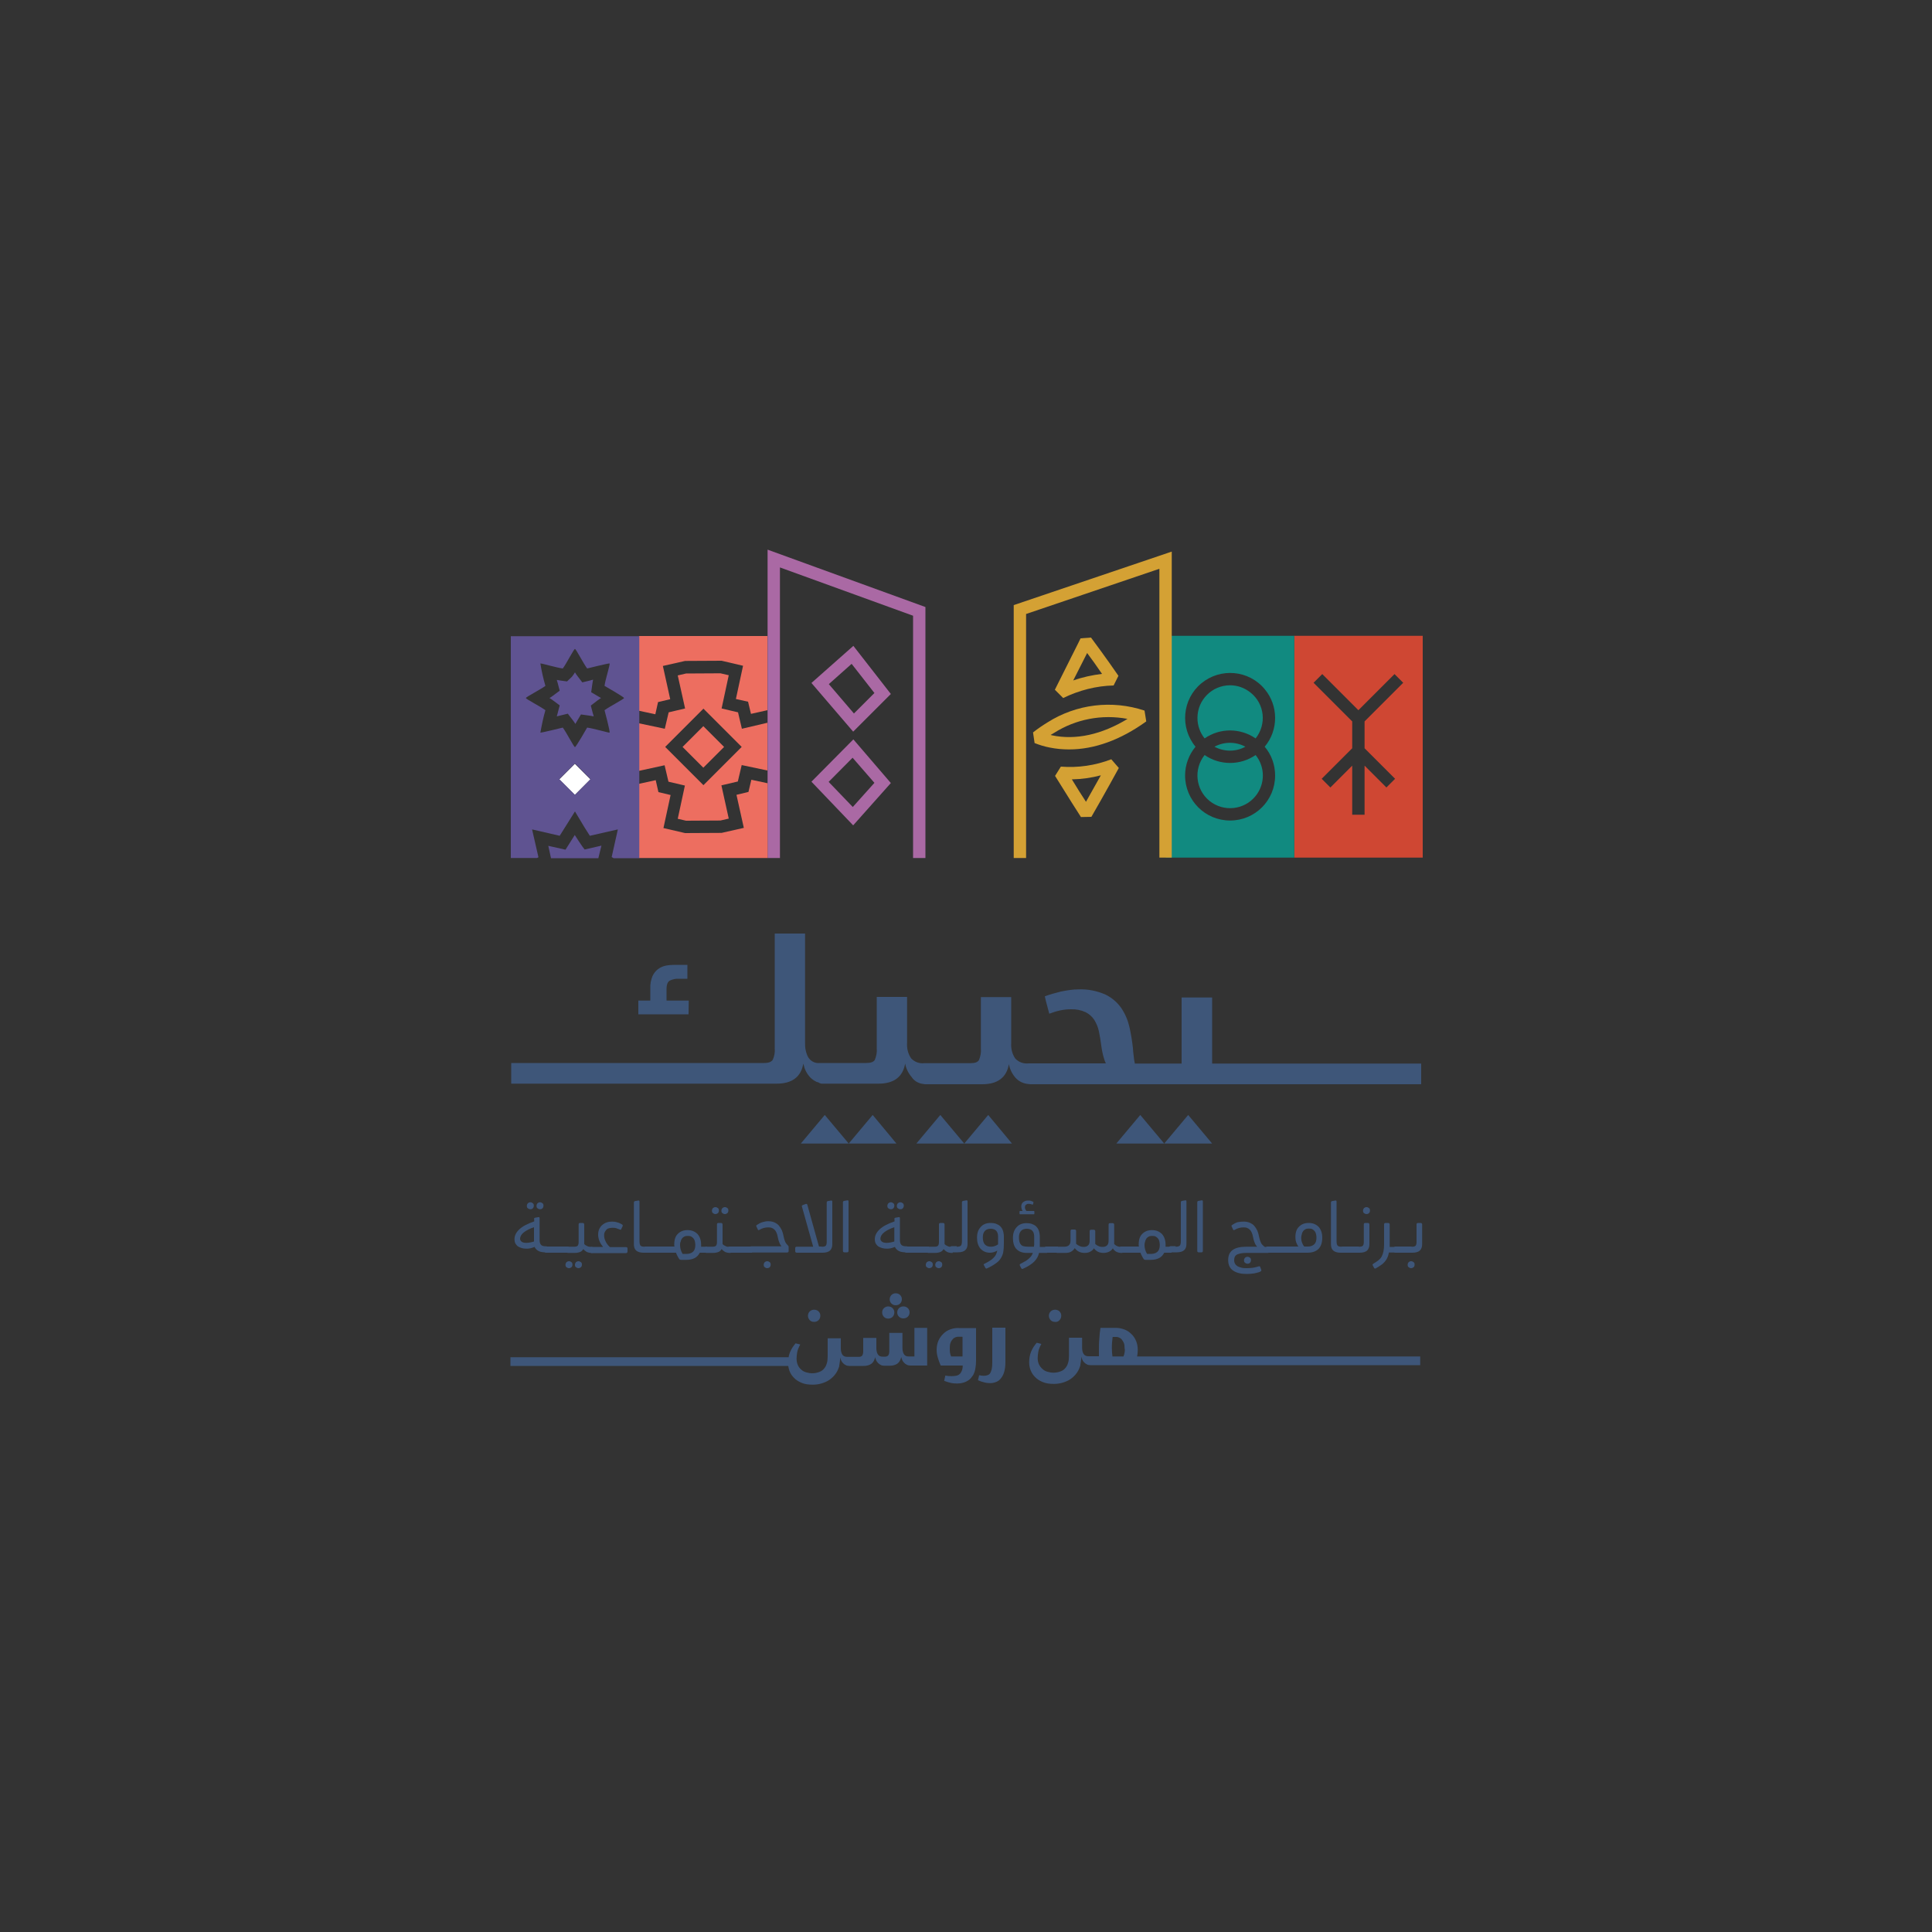 <?xml version="1.0" encoding="utf-8"?>
<!-- Generator: Adobe Illustrator 28.0.0, SVG Export Plug-In . SVG Version: 6.00 Build 0)  -->
<svg version="1.1" id="Layer_1" xmlns="http://www.w3.org/2000/svg" xmlns:xlink="http://www.w3.org/1999/xlink" x="0px" y="0px"
	 viewBox="0 0 1000 1000" style="enable-background:new 0 0 1000 1000;" xml:space="preserve">
<rect x="0" y="0" width="1000" height="1000" fill="#333333" stroke="none"/>
<style type="text/css">
	.st0{fill:#3E5679;}
	.st1{fill:#CF4733;}
	.st2{fill:#118A80;}
	.st3{fill:#D4A134;}
	.st4{fill:#AA69A4;}
	.st5{fill:#ED6E60;}
	.st6{fill:#FFFFFF;}
	.st7{fill:#5F5391;}
</style>
<g>
	<g>
		<path class="st0" d="M356.5,517.9H345v-6c0-2.3,0.6-3.8,1.8-4.4c1.5-0.7,3.1-1,4.7-0.9h4.3v-7.2h-6.4c-1.6,0-3.1,0.1-4.7,0.4
			c-1.5,0.3-2.9,0.9-4.1,1.8c-1.3,1-2.2,2.2-2.9,3.7c-0.8,2-1.2,4.1-1.1,6.2v6.4h-6.2v7.1h26L356.5,517.9z"/>
		<path class="st0" d="M478.2,561.1c0.3,0.1,0.6,0.1,0.9,0.1c0,0,0.1,0,0.1,0c0.1,0,0.2,0,0.4,0h28.8c8,0,12.6-3.5,13.8-10.4
			c0.5,2.6,1.6,4.9,3.3,6.9c1.7,2,4.2,3.2,6.9,3.4c0.5,0.1,0.9,0.1,1.4,0.1h90.4v0h111.4v-10.7H627.4v-34.2h-15.8v34.2h-24.2
			c-0.3-1.3-0.5-2.6-0.6-3.9c-0.2-1.3-0.3-2.6-0.4-4.1c-0.4-3.7-1-7.3-1.8-10.9c-0.8-3.5-2.2-6.8-4.2-9.8c-2.1-3-4.9-5.4-8.2-7
			c-4.3-1.9-9.1-2.9-13.9-2.7c-1.5,0-2.9,0.1-4.4,0.3c-1.6,0.2-3.1,0.5-4.7,0.8c-1.6,0.4-3.1,0.8-4.5,1.2c-1.5,0.4-2.8,0.9-3.9,1.3
			c0.3,1.5,0.7,3,1.1,4.5c0.4,1.5,0.8,3,1.2,4.5c1.8-0.7,3.7-1.3,5.6-1.7c1.8-0.4,3.7-0.6,5.6-0.6c2.6-0.1,5.2,0.4,7.6,1.5
			c1.8,0.9,3.4,2.3,4.5,4c1.1,1.8,2,3.9,2.4,6c0.5,2.4,0.9,4.8,1.2,7.2c0.2,1.7,0.5,3.3,0.9,4.9c0.4,1.5,0.8,3,1.5,4.4h-40
			c-2.6,0.3-5.1-0.6-6.9-2.5c-1.6-2.3-2.3-5.2-2.1-8v-23.8h-15.7v26.6c0.2,2-0.2,4.1-1,6c-0.7,1.1-2.1,1.6-4.4,1.6h-23.8
			c-2.6,0.3-5.1-0.6-6.9-2.5c-1.6-2.3-2.3-5.2-2.1-8v-23.8h-15.7v26.6c0.2,2-0.2,4.1-1,6c-0.7,1.1-2.1,1.6-4.4,1.6h-7.1l0,0h-17
			c-2.4,0.3-4.7-0.9-6-3c-1.2-2.3-1.7-4.9-1.6-7.5v-56.5h-15.7v59.4c0.2,2-0.2,4.1-1,5.9c-0.7,1.1-2.1,1.7-4.4,1.7h-44.7v0h-86.3
			v10.7h132.3v0h5.1c8,0,12.6-3.5,13.8-10.4c0.3,1.4,0.7,2.7,1.3,3.9c0.6,1.2,1.4,2.3,2.3,3.3c1,1,2.1,1.7,3.3,2.3
			c0.3,0.1,0.5,0.1,0.8,0.2c0.7,0.5,1.6,0.8,2.4,0.7h28.8c8,0,12.6-3.5,13.8-10.4c0.5,2.6,1.6,4.9,3.3,6.9
			C473.3,559.7,475.7,560.9,478.2,561.1z"/>
		<polygon class="st0" points="615,577.1 602.6,591.9 627.4,591.9 		"/>
		<polygon class="st0" points="577.8,591.9 602.6,591.9 590.2,577.1 		"/>
		<polygon class="st0" points="499.1,591.9 523.8,591.9 511.5,577.1 		"/>
		<polygon class="st0" points="486.7,577.1 474.3,591.9 499.1,591.9 		"/>
		<polygon class="st0" points="451.7,577.1 439.3,591.9 464,591.9 		"/>
		<polygon class="st0" points="426.9,577.1 414.5,591.9 439.3,591.9 		"/>
		<path class="st1" d="M669.9,329.1v114.8h66.5V329.1H669.9z M722.1,403.1l-4.5,4.5l-11.3-11.3v25.4h-6.4v-25.4l-11.3,11.3l-4.5-4.5
			l15.8-15.8v-13.9l-20-20l4.5-4.5l18.7,18.7l18.7-18.7l4.5,4.5l-20,20v13.9L722.1,403.1z"/>
		<path class="st2" d="M636.7,354.7c-9.3,0-16.9,7.5-16.9,16.9c0,3.9,1.3,7.6,3.7,10.6c7.9-5.5,18.4-5.5,26.4,0
			c5.8-7.3,4.7-17.9-2.6-23.7C644.2,356,640.5,354.7,636.7,354.7L636.7,354.7z"/>
		<path class="st2" d="M644.6,386.5c-5-2.7-11-2.7-16,0C633.6,389.2,639.7,389.2,644.6,386.5z"/>
		<path class="st2" d="M603.4,329.1v114.8h66.5V329.1H603.4z M660,401.4c0,12.9-10.4,23.3-23.3,23.3s-23.3-10.4-23.3-23.3
			c0-5.4,1.9-10.7,5.4-14.9c-8.2-9.9-6.9-24.6,3-32.8c9.9-8.2,24.6-6.9,32.8,3c7.2,8.6,7.2,21.2,0,29.8
			C658.1,390.6,660,395.9,660,401.4z"/>
		<path class="st2" d="M636.7,394.9c-4.7,0-9.3-1.4-13.2-4.1c-5.8,7.3-4.7,17.9,2.6,23.8c7.3,5.8,17.9,4.7,23.8-2.6
			c5-6.2,5-15,0-21.2C646,393.5,641.4,394.9,636.7,394.9z"/>
		<polygon class="st3" points="531.1,444.1 524.7,444.1 524.7,313.2 606.5,285.5 606.5,443.9 600.1,443.9 600.1,294.4 531.1,317.8 
					"/>
		<path class="st3" d="M553.4,387.9c-3.4,0-6.8-0.3-10.2-1c-2.6-0.5-5.2-1.3-7.7-2.3l-0.8-5.5c2.4-1.9,4.9-3.6,7.5-5.2
			c15-9.5,33.4-11.7,50.2-6.1l0.9,5.6C580,383,566.4,387.9,553.4,387.9 M543.8,380.4c0.2,0.1,0.5,0.1,0.7,0.2
			c12.3,2.6,25.8-0.4,39.1-8.5c-13.2-2.5-26.8,0.1-38.1,7.3v0C544.9,379.7,544.4,380.1,543.8,380.4"/>
		<path class="st3" d="M550.3,361.3l-4.3-4.3c5.6-11.3,13.3-26.4,13.3-26.6l5.4-0.4c0.1,0.1,8.1,10.9,14.2,19.8l-2.5,5
			C567.4,355,558.5,357.3,550.3,361.3 M562.7,338c-1.8,3.6-4.5,8.9-7.2,14.2c4.8-1.7,9.9-2.8,14.9-3.4
			C567.7,344.8,564.8,340.8,562.7,338"/>
		<path class="st3" d="M559.5,422.9c-0.1-0.1-7.8-12.2-13.4-21.3l3-4.8c8.9,0.7,17.8-0.6,26.1-3.8l3.9,4.5
			c-6.1,11.2-14.1,25.2-14.2,25.3L559.5,422.9z M554.8,403.4c2.6,4.3,5.3,8.6,7.3,11.6c2-3.5,4.8-8.5,7.7-13.7
			C564.9,402.6,559.9,403.3,554.8,403.4"/>
		<polygon class="st4" points="479,444.1 472.6,444.1 472.6,318.7 403.7,293.7 403.7,444.1 397.3,444.1 397.3,284.5 479,314.2 		"/>
		<path class="st4" d="M441.3,392.2l11.3,13l-11.2,12.5l-12.5-13L441.3,392.2z M441.7,382.7L420,404.6l21.6,22.6l19.5-21.9
			L441.7,382.7z"/>
		<path class="st4" d="M440.8,343.6l11.8,15.1L442,369.3l-13-15.2L440.8,343.6z M441.7,334.3L420,353.5l21.6,25.2l19.5-19.5
			L441.7,334.3z"/>
		
			<rect x="356.5" y="379.1" transform="matrix(0.707 -0.707 0.707 0.707 -166.776 370.634)" class="st5" width="15.2" height="15.2"/>
		<path class="st5" d="M384,377.2l-2-8.5l-8.5-2l3.7-17.2l-4.3-1l-17.8,0.1l-4.3,1l3.8,17.1l-8.5,2l-2,8.5l-13.3-2.8v-6.5l8.4,1.8
			l1.4-6.3l6.3-1.5l-3.8-17.2l11.5-2.6l18.9-0.1l11.1,2.6l-3.7,17.2l6.3,1.4l1.5,6.3l8.5-1.9v-38.4h-66.5v69.8l13.3-2.9l2,8.5l8.5,2
			l-3.7,17.2l4.3,1l17.8-0.1l4.3-1l-3.8-17.2l8.5-2l2-8.5l13.3,2.8v-24.7L384,377.2z M364.1,406.4l-19.8-19.8l19.8-19.8l19.8,19.8
			L364.1,406.4z"/>
		<polygon class="st5" points="387.4,409.9 381.2,411.4 385,428.5 373.5,431.1 354.6,431.2 343.4,428.6 347.1,411.5 340.8,410 
			339.4,403.8 330.8,405.7 330.8,444.1 361.8,444.1 397.3,444.1 397.3,405.4 388.9,403.6 		"/>
		
			<rect x="291.9" y="397.7" transform="matrix(0.707 -0.707 0.707 0.707 -198.074 328.59)" class="st6" width="11.4" height="11.4"/>
		<path class="st7" d="M311.3,437.7l-8.7,2l-1.2-1.6c-1-1.4-2.5-3.7-3.9-5.9l-4.8,7.6l-8.9-2l1.4,6.4h24.5L311.3,437.7z"/>
		<path class="st7" d="M306,358.3l0.6-4.3c0.1-0.7,0.2-1.4,0.4-2.2c-0.5,0.1-1,0.2-1.5,0.4l-4.1,1l-2.6-3.4
			c-0.4-0.5-0.8-1.1-1.2-1.8c-0.4,0.7-0.8,1.3-1.2,1.8l-0.3,0.4l-0.4,0.4l-2.2,2.1l-3-0.4c-0.7-0.1-1.4-0.2-2.3-0.4
			c0.1,0.5,0.2,0.9,0.4,1.4l1.1,4.2l-3.5,2.6c-0.5,0.4-1.1,0.8-1.8,1.2c0.7,0.4,1.3,0.8,1.8,1.2l3.5,2.6l-1.1,4.2
			c-0.1,0.5-0.3,1-0.4,1.5c0.5-0.1,1.1-0.3,1.6-0.4l4.1-1l2.6,3.4c0.4,0.5,0.9,1.2,1.3,1.9c0.2-0.4,0.5-0.8,0.7-1.2l2.2-3.7l4.3,0.6
			c0.7,0.1,1.4,0.2,2.3,0.4c-0.1-0.5-0.2-0.9-0.4-1.4l-1.1-4.2l3.4-2.6c0.5-0.4,1.2-0.9,1.9-1.3c-0.4-0.2-0.8-0.5-1.2-0.7L306,358.3
			z"/>
		<path class="st7" d="M264.4,329.3v114.8H278c0.2-0.1,0.5-0.3,0.7-0.4l-3.3-14.4l14.3,3.3l7.9-12.6l2.7,4.5c0.9,1.6,3.3,5.5,5,8.1
			l14.5-3.3l-3.2,14.3c0.4,0.2,0.7,0.4,1,0.6h13.3V329.3H264.4z M297.6,411.4l-8.1-8.1l8.1-8.1l8,8.1L297.6,411.4z M312.9,367.6
			c0,0,3,11.1,2.6,11.6c0,0-0.1,0-0.1,0c-0.9,0-8.3-2.2-11.5-2.6c0,0-5.7,10-6.3,10.1c-0.6-0.1-4.3-7.4-6.3-10.1
			c0,0-10.5,2.6-11.5,2.6c0,0-0.1,0-0.1,0c0.7-3.9,1.5-7.8,2.6-11.6c-2.7-2-10-5.7-10.1-6.3c0.1-0.6,7.4-4.3,10.1-6.3
			c-1.1-3.8-2-7.7-2.6-11.6c0,0,0.1,0,0.1,0c0.9,0,8.3,2.2,11.5,2.6l0,0c2-2.7,5.7-10.1,6.3-10.1h0c0.6,0.1,4.3,7.4,6.3,10.1
			c0,0,10.5-2.6,11.5-2.6c0,0,0.1,0,0.1,0c0.4,0.5-2.2,8.3-2.6,11.6c0,0,10,5.7,10.1,6.3C322.9,361.9,315.6,365.6,312.9,367.6z"/>
	</g>
	<g>
		<g>
			<path class="st0" d="M588.5,702.3c0.3-1.3,0.4-2.5,0.4-3.6c0-1.7-0.3-3.3-0.9-4.7c-0.6-1.4-1.4-2.6-2.5-3.6c-1-1-2.2-1.8-3.6-2.3
				c-1.4-0.5-2.8-0.8-4.3-0.8h-8c-0.3,1.9-0.5,3.8-0.6,5.7c-0.2,1.9-0.2,3.9-0.2,5.7v1.6c0,0.6,0,1.1,0,1.7l-5.4,0
				c-1.2,0-2.1-0.4-2.6-1.3s-0.7-1.9-0.7-3.2v-5.1h-6.8v9.3c0,1.3-0.1,2.5-0.4,3.5c-0.3,1.1-0.7,2-1.4,2.8c-0.6,0.8-1.4,1.4-2.5,1.8
				c-1,0.4-2.3,0.7-3.7,0.7c-1.1,0-2.2-0.2-3.2-0.5c-1-0.3-1.9-0.8-2.6-1.5c-0.7-0.6-1.3-1.4-1.8-2.4c-0.4-1-0.6-2-0.6-3.2
				c0-0.8,0.1-1.8,0.3-3.1c0.2-1.3,0.8-2.7,1.6-4.2c-0.4-0.1-0.8-0.2-1.2-0.3c-0.4-0.1-0.8-0.2-1.2-0.3c-1.2,1.4-2.2,2.9-2.9,4.6
				c-0.7,1.7-1,3.6-1,5.5c0,1.4,0.2,2.7,0.7,4c0.5,1.3,1.2,2.5,2.3,3.6c1,1.1,2.3,1.9,3.9,2.6c1.6,0.7,3.5,1,5.8,1
				c1.6,0,3.1-0.2,4.5-0.6c1.4-0.4,2.8-1,3.9-1.7c1.2-0.8,2.2-1.7,3.1-2.8c0.9-1.1,1.6-2.4,2.1-3.9c0.1-0.2,0.2-0.5,0.2-0.9
				c0.1-0.4,0.1-0.8,0.2-1.3c0.1-0.5,0.1-1,0.2-1.5c0.1-0.5,0.1-1,0.1-1.5c0.1,0.6,0.3,1.1,0.5,1.7c0.2,0.5,0.6,1,1,1.4
				c0.4,0.4,0.9,0.8,1.4,1c0.5,0.3,1.1,0.4,1.8,0.4h0.2c0,0,0,0,0,0h0.6c0,0,0,0,0,0l21.5,0h148.4v-4.5H588.5z M582.1,700
				c-0.1,0.7-0.3,1.4-0.6,2.1h-5.7c-0.2-1.4-0.3-2.9-0.3-4.3c0-1.1,0-2.1,0.1-3c0.1-1,0.2-1.9,0.3-2.8h2c0.4,0,0.9,0.1,1.3,0.3
				c0.5,0.2,1,0.5,1.4,1s0.8,1.1,1.1,1.8c0.3,0.8,0.4,1.7,0.4,2.8C582.3,698.6,582.2,699.3,582.1,700z"/>
			<path class="st0" d="M548.4,683.3c0.6-0.6,0.9-1.4,0.9-2.3c0-0.9-0.3-1.6-0.9-2.2c-0.6-0.6-1.4-0.9-2.3-0.9
				c-0.9,0-1.7,0.3-2.3,0.9c-0.6,0.6-0.9,1.4-0.9,2.2c0,0.9,0.3,1.6,0.9,2.3c0.6,0.6,1.3,0.9,2.3,0.9
				C547.1,684.3,547.8,684,548.4,683.3z"/>
			<path class="st0" d="M513.6,705.4c0,1.3-0.1,2.4-0.3,3.3c-0.2,0.9-0.5,1.5-0.8,2.1c-0.4,0.5-0.8,0.8-1.4,1
				c-0.5,0.2-1.2,0.3-1.9,0.3c-0.8,0-1.6-0.1-2.4-0.3l-0.6,2.6c1.1,0.5,2.2,0.9,3.2,1.1c1.1,0.3,2.1,0.4,3.1,0.4
				c1.1,0,2.1-0.2,3.1-0.6c1-0.4,1.8-1,2.5-1.9c0.7-0.9,1.3-2,1.7-3.4c0.4-1.4,0.6-3.1,0.6-5.1v-17.7h-6.8V705.4z"/>
			<path class="st0" d="M491.8,688.1c-1.4,0.5-2.6,1.3-3.6,2.3c-1,1-1.9,2.2-2.5,3.6c-0.6,1.4-0.9,3-0.9,4.7c0,1.3,0.2,2.6,0.6,4
				s0.9,2.7,1.5,4.1h11.4c0,1.2-0.2,2.1-0.5,2.8c-0.3,0.7-0.7,1.3-1.2,1.7c-0.5,0.4-1.1,0.7-1.8,0.8c-0.7,0.1-1.5,0.2-2.3,0.2
				c-1,0-2.1-0.1-3.2-0.3l-0.6,2.7c0.9,0.4,1.9,0.7,3.1,1c1.2,0.3,2.4,0.4,3.6,0.4c1,0,2-0.1,3-0.4c1-0.2,2-0.7,2.9-1.3
				c0.9-0.6,1.6-1.5,2.3-2.5c0.6-1,1.1-2.4,1.3-3.9c0.2-1.1,0.3-2.3,0.3-3.7v-16.9h-8.9C494.6,687.3,493.2,687.6,491.8,688.1z
				 M498.2,702.1h-5.9c-0.3-0.7-0.5-1.4-0.6-2.1c-0.1-0.7-0.1-1.4-0.1-2.2c0-1.1,0.1-2,0.4-2.8c0.3-0.8,0.7-1.4,1.1-1.8
				c0.4-0.5,0.9-0.8,1.4-1c0.5-0.2,1-0.3,1.3-0.3h2.4V702.1z"/>
			<path class="st0" d="M465.3,677.1c-0.6,0.6-0.9,1.4-0.9,2.2c0,0.9,0.3,1.6,0.9,2.2c0.6,0.6,1.3,0.9,2.3,0.9
				c0.9,0,1.7-0.3,2.3-0.9c0.6-0.6,0.9-1.4,0.9-2.2c0-0.9-0.3-1.6-0.9-2.2c-0.6-0.6-1.4-0.9-2.3-0.9
				C466.7,676.2,465.9,676.5,465.3,677.1z"/>
			<path class="st0" d="M461.4,670.3c-0.6,0.6-0.9,1.4-0.9,2.2c0,0.9,0.3,1.6,0.9,2.2c0.6,0.6,1.4,0.9,2.2,0.9
				c0.9,0,1.7-0.3,2.3-0.9c0.6-0.6,0.9-1.4,0.9-2.2c0-0.9-0.3-1.6-0.9-2.2c-0.6-0.6-1.4-0.9-2.3-0.9
				C462.8,669.4,462,669.7,461.4,670.3z"/>
			<path class="st0" d="M457.5,677.1c-0.6,0.6-0.9,1.4-0.9,2.2c0,0.9,0.3,1.6,0.9,2.3c0.6,0.6,1.4,0.9,2.2,0.9
				c0.9,0,1.7-0.3,2.3-0.9c0.6-0.6,0.9-1.4,0.9-2.3c0-0.9-0.3-1.6-0.9-2.2c-0.6-0.6-1.4-0.9-2.3-0.9
				C458.9,676.2,458.2,676.5,457.5,677.1z"/>
			<path class="st0" d="M473.3,687.3v14.8h-3c-1,0-1.8-0.3-2.3-1l0,0c-0.1-0.1-0.1-0.2-0.2-0.3c-0.5-0.9-0.7-1.9-0.7-3.2v-7.7h-6.8
				v9.4c0,1-0.2,1.7-0.5,2.2c-0.3,0.4-0.9,0.7-1.6,0.7h-1.4c-1,0-1.8-0.3-2.3-1l0,0l0,0c-0.1-0.1-0.1-0.2-0.2-0.3
				c-0.5-0.9-0.7-1.9-0.7-3.2v-5.2h-6.8v6.9c0,1-0.2,1.7-0.5,2.2c-0.3,0.4-0.9,0.7-1.6,0.7l-6.2,0c-1.2,0-2.1-0.4-2.6-1.3
				c-0.5-0.9-0.7-1.9-0.7-3.2v-5.1h-6.8v9.3c0,1.3-0.1,2.5-0.4,3.5c-0.3,1.1-0.7,2-1.4,2.8c-0.6,0.8-1.4,1.4-2.5,1.8
				c-1,0.4-2.3,0.7-3.7,0.7c-1.1,0-2.2-0.2-3.2-0.5c-1-0.3-1.9-0.8-2.6-1.5c-0.7-0.6-1.3-1.4-1.7-2.4c-0.4-1-0.6-2-0.6-3.2
				c0-0.8,0.1-1.8,0.3-3.1c0.2-1.3,0.8-2.7,1.6-4.2c-0.4-0.1-0.8-0.2-1.2-0.3c-0.4-0.1-0.8-0.2-1.2-0.3c-1.2,1.4-2.2,2.9-2.9,4.6
				c-0.3,0.8-0.6,1.7-0.7,2.6h0h-144v4.5h143.8h0v0c0.1,0.8,0.3,1.6,0.6,2.5c0.5,1.3,1.2,2.5,2.3,3.6c1,1.1,2.3,1.9,3.9,2.6
				c1.6,0.7,3.5,1,5.8,1c1.6,0,3.1-0.2,4.5-0.6c1.4-0.4,2.8-1,3.9-1.7c1.2-0.8,2.2-1.7,3.1-2.8c0.9-1.1,1.6-2.4,2.1-3.9
				c0.1-0.2,0.2-0.5,0.2-0.9c0.1-0.4,0.1-0.8,0.2-1.3c0.1-0.5,0.1-1,0.2-1.5c0.1-0.5,0.1-1,0.1-1.5c0.1,0.6,0.3,1.1,0.5,1.7
				c0.2,0.5,0.6,1,1,1.4c0.4,0.4,0.9,0.8,1.4,1c0.5,0.3,1.1,0.4,1.8,0.4h0.2c0,0,0,0,0,0h0.6c0,0,0,0,0,0h6.6c1.7,0,3-0.4,4-1.1
				c1-0.7,1.6-1.9,2-3.4l0,0l0,0c0.1,0.5,0.3,1.1,0.5,1.6c0.2,0.5,0.6,1,1,1.4c0.4,0.4,0.9,0.8,1.4,1c0.5,0.3,1.2,0.4,1.9,0.4h2.7
				c1.7,0,3-0.4,4-1.1c1-0.7,1.6-1.9,2-3.4l0,0c0.1,0.5,0.3,1.1,0.5,1.6c0.2,0.5,0.6,1,1,1.4c0.4,0.4,0.9,0.8,1.4,1
				c0.5,0.3,1.2,0.4,1.9,0.4h8.6v-19.5H473.3z"/>
			<path class="st0" d="M419.1,678.8c-0.6,0.6-0.9,1.4-0.9,2.2c0,0.9,0.3,1.6,0.9,2.3c0.6,0.6,1.3,0.9,2.3,0.9
				c0.9,0,1.7-0.3,2.3-0.9c0.6-0.6,0.9-1.4,0.9-2.3c0-0.9-0.3-1.6-0.9-2.2c-0.6-0.6-1.4-0.9-2.3-0.9
				C420.5,677.9,419.7,678.2,419.1,678.8z"/>
			<g>
				<path class="st0" d="M276.4,631.1c0-0.5,0.2-0.7,0.5-0.8l1.7-0.3c0.5-0.1,0.7,0.1,0.7,0.6v11.4c0,1.1,0.3,1.9,0.8,2.4
					c0.5,0.5,1.4,0.7,2.8,0.7h0.2v3.1h-0.7c-1.5,0-2.8-0.2-3.7-0.7s-1.6-1.2-2-2.1c-0.7,0.3-1.4,0.5-2.1,0.7
					c-0.8,0.2-1.5,0.2-2.3,0.2c-0.8,0-1.5-0.1-2.2-0.3c-0.7-0.2-1.4-0.5-1.9-0.8c-0.6-0.4-1-0.9-1.4-1.5c-0.3-0.6-0.5-1.4-0.5-2.3
					c0-1.8,0.8-3.5,2.5-5.1c1.7-1.6,4.2-2.9,7.7-4.1V631.1z M276.4,635.2c-2.1,0.7-3.9,1.6-5.2,2.6c-1.3,1-2,2.2-2,3.4
					c0,0.6,0.3,1.1,0.8,1.5c0.5,0.4,1.3,0.6,2.5,0.6c0.6,0,1.3-0.1,1.9-0.2c0.6-0.1,1.3-0.3,2-0.5V635.2z M274.5,625.9
					c-0.5,0-0.9-0.2-1.3-0.5c-0.4-0.3-0.5-0.7-0.5-1.3c0-0.5,0.2-0.9,0.5-1.3c0.4-0.3,0.8-0.5,1.3-0.5s0.9,0.2,1.3,0.5
					c0.4,0.3,0.5,0.7,0.5,1.3c0,0.5-0.2,1-0.5,1.3C275.5,625.8,275,625.9,274.5,625.9z M279.5,625.9c-0.5,0-0.9-0.2-1.3-0.5
					c-0.4-0.3-0.5-0.7-0.5-1.3c0-0.5,0.2-0.9,0.5-1.3c0.4-0.3,0.8-0.5,1.3-0.5s0.9,0.2,1.3,0.5c0.4,0.3,0.5,0.7,0.5,1.3
					c0,0.5-0.2,1-0.5,1.3C280.4,625.8,280,625.9,279.5,625.9z"/>
				<path class="st0" d="M288.7,645.3v3.1h-6c-0.3,0-0.5-0.1-0.8-0.3c-0.2-0.2-0.4-0.6-0.4-1.3c0-0.7,0.1-1.1,0.4-1.3
					c0.2-0.2,0.5-0.3,0.8-0.3H288.7z"/>
				<path class="st0" d="M294.3,645.3v3.1h-6c-0.3,0-0.5-0.1-0.8-0.3c-0.2-0.2-0.4-0.6-0.4-1.3c0-0.7,0.1-1.1,0.4-1.3
					c0.2-0.2,0.5-0.3,0.8-0.3H294.3z"/>
				<path class="st0" d="M294.5,656.4c-0.5,0-0.9-0.2-1.3-0.5c-0.4-0.3-0.5-0.7-0.5-1.3c0-0.5,0.2-0.9,0.5-1.3
					c0.4-0.3,0.8-0.5,1.3-0.5s0.9,0.2,1.3,0.5c0.4,0.3,0.5,0.7,0.5,1.3c0,0.5-0.2,1-0.5,1.3C295.4,656.2,295,656.4,294.5,656.4z
					 M296.9,645.3c0.5,0,1,0,1.3-0.1c0.3-0.1,0.6-0.2,0.8-0.4c0.2-0.2,0.3-0.5,0.4-0.9c0.1-0.4,0.1-0.8,0.1-1.3v-8.8
					c0-0.5,0.2-0.8,0.7-0.8h1.4c0.5,0,0.8,0.3,0.8,0.8v10.1c0.4,0.5,0.9,0.8,1.6,1.1c0.6,0.3,1.3,0.4,2.2,0.4h0.4v3.1h-0.4
					c-1,0-1.8-0.2-2.5-0.5c-0.7-0.4-1.3-0.9-1.8-1.5c-0.4,0.7-0.9,1.2-1.6,1.5c-0.7,0.3-1.7,0.5-2.9,0.5h-3.4
					c-0.3,0-0.5-0.1-0.8-0.3c-0.2-0.2-0.4-0.6-0.4-1.3c0-0.7,0.1-1.1,0.4-1.3c0.2-0.2,0.5-0.3,0.8-0.3H296.9z M299.4,656.4
					c-0.5,0-0.9-0.2-1.3-0.5c-0.4-0.3-0.5-0.7-0.5-1.3c0-0.5,0.2-0.9,0.5-1.3c0.4-0.3,0.8-0.5,1.3-0.5s0.9,0.2,1.3,0.5
					c0.4,0.3,0.5,0.7,0.5,1.3c0,0.5-0.2,1-0.5,1.3C300.3,656.2,299.9,656.4,299.4,656.4z"/>
				<path class="st0" d="M312.1,645.3c-0.9-1-1.5-2.1-1.9-3.1c-0.4-1.1-0.6-2.1-0.6-3.1c0-1.2,0.2-2.2,0.6-3
					c0.4-0.8,0.9-1.6,1.6-2.1c0.7-0.6,1.4-1,2.3-1.3c0.9-0.3,1.8-0.4,2.7-0.4c0.9,0,1.9,0.1,2.7,0.4c0.9,0.2,1.7,0.6,2.5,1.1
					c0.3,0.2,0.4,0.5,0.3,0.8l-0.7,1.5c-0.1,0.2-0.2,0.4-0.3,0.4c-0.1,0-0.3,0-0.5-0.1c-0.7-0.3-1.3-0.5-1.9-0.7
					c-0.6-0.2-1.2-0.2-1.9-0.2c-0.8,0-1.4,0.1-2,0.3c-0.6,0.2-1,0.5-1.3,0.9s-0.6,0.8-0.8,1.3c-0.2,0.5-0.2,1-0.2,1.6
					c0,0.8,0.2,1.8,0.7,2.8c0.4,1,1.2,2.1,2.3,3.1h8.3c0.5,0,0.8,0.2,0.8,0.7v1.6c0,0.5-0.3,0.8-0.8,0.8h-17.7
					c-0.3,0-0.5-0.1-0.8-0.3c-0.2-0.2-0.4-0.6-0.4-1.3c0-0.7,0.1-1.1,0.4-1.3c0.2-0.2,0.5-0.3,0.8-0.3H312.1z"/>
				<path class="st0" d="M331,642.4c0,1.1,0.2,1.9,0.5,2.3c0.3,0.4,1,0.6,2.2,0.6h1.1v3.1h-1.7c-1.7,0-3-0.4-3.8-1.1
					c-0.8-0.7-1.2-1.8-1.2-3.2v-21.6c0-0.5,0.2-0.7,0.5-0.8l1.7-0.3c0.5-0.1,0.7,0.1,0.7,0.6V642.4z"/>
				<path class="st0" d="M340.3,645.3v3.1h-6c-0.3,0-0.5-0.1-0.8-0.3c-0.2-0.2-0.4-0.6-0.4-1.3c0-0.7,0.1-1.1,0.4-1.3
					c0.2-0.2,0.5-0.3,0.8-0.3H340.3z"/>
				<path class="st0" d="M346,645.3v3.1h-6c-0.3,0-0.5-0.1-0.8-0.3c-0.2-0.2-0.4-0.6-0.4-1.3c0-0.7,0.1-1.1,0.4-1.3
					c0.2-0.2,0.5-0.3,0.8-0.3H346z"/>
				<path class="st0" d="M349.1,645.3c0-0.2,0-0.4-0.1-0.6s0-0.5,0-0.7c0-2.4,0.6-4.2,1.9-5.4c1.3-1.3,2.9-1.9,5-1.9
					c2.1,0,3.8,0.7,5.1,2c1.2,1.3,1.9,3.2,1.9,5.6c0,0.2,0,0.4,0,0.5c0,0.2,0,0.3,0,0.5h3.1v3.1h-3.8c-0.6,1.2-1.5,2.2-2.7,2.8
					c-1.2,0.6-2.6,0.9-4.3,0.9h-2.7c-0.3,0-0.5-0.1-0.7-0.2c-0.2-0.1-0.3-0.3-0.4-0.5c-0.3-0.4-0.5-0.9-0.8-1.4
					c-0.3-0.5-0.5-1.1-0.7-1.6h-4.2c-0.3,0-0.5-0.1-0.8-0.3c-0.2-0.2-0.4-0.6-0.4-1.3c0-0.7,0.1-1.1,0.4-1.3
					c0.2-0.2,0.5-0.3,0.8-0.3H349.1z M352,644.4c0,1.6,0.4,3.1,1.3,4.6h2.3c1.2,0,2.3-0.4,3.1-1.1c0.8-0.7,1.2-1.9,1.2-3.5
					c0-0.6-0.1-1.2-0.2-1.7c-0.1-0.6-0.3-1.1-0.6-1.5c-0.3-0.4-0.7-0.8-1.2-1.1c-0.5-0.3-1.1-0.4-1.9-0.4c-0.8,0-1.4,0.1-1.9,0.4
					c-0.5,0.3-0.9,0.6-1.2,1.1c-0.3,0.4-0.5,0.9-0.6,1.5C352,643.2,352,643.8,352,644.4z"/>
				<path class="st0" d="M368.5,645.3c0.5,0,1,0,1.3-0.1c0.3-0.1,0.6-0.2,0.8-0.4c0.2-0.2,0.3-0.5,0.4-0.9c0.1-0.4,0.1-0.8,0.1-1.3
					v-8.8c0-0.5,0.2-0.8,0.7-0.8h1.4c0.5,0,0.8,0.3,0.8,0.8v10.1c0.4,0.5,0.9,0.8,1.6,1.1c0.6,0.3,1.3,0.4,2.2,0.4h0.4v3.1h-0.4
					c-1,0-1.8-0.2-2.5-0.5c-0.7-0.4-1.3-0.9-1.8-1.5c-0.4,0.7-0.9,1.2-1.6,1.5c-0.7,0.3-1.7,0.5-2.9,0.5h-3.4
					c-0.3,0-0.5-0.1-0.8-0.3c-0.2-0.2-0.4-0.6-0.4-1.3c0-0.7,0.1-1.1,0.4-1.3c0.2-0.2,0.5-0.3,0.8-0.3H368.5z M370.3,628.4
					c-0.5,0-0.9-0.2-1.3-0.5c-0.4-0.3-0.5-0.7-0.5-1.3c0-0.5,0.2-0.9,0.5-1.3c0.4-0.3,0.8-0.5,1.3-0.5c0.5,0,0.9,0.2,1.3,0.5
					c0.4,0.3,0.5,0.7,0.5,1.3c0,0.5-0.2,1-0.5,1.3C371.2,628.2,370.8,628.4,370.3,628.4z M375.2,628.4c-0.5,0-0.9-0.2-1.3-0.5
					c-0.4-0.3-0.5-0.7-0.5-1.3c0-0.5,0.2-0.9,0.5-1.3c0.4-0.3,0.8-0.5,1.3-0.5c0.5,0,0.9,0.2,1.3,0.5c0.4,0.3,0.5,0.7,0.5,1.3
					c0,0.5-0.2,1-0.5,1.3C376.1,628.2,375.7,628.4,375.2,628.4z"/>
				<path class="st0" d="M383.7,645.3v3.1h-6c-0.3,0-0.5-0.1-0.8-0.3c-0.2-0.2-0.4-0.6-0.4-1.3c0-0.7,0.1-1.1,0.4-1.3
					c0.2-0.2,0.5-0.3,0.8-0.3H383.7z"/>
				<path class="st0" d="M389.3,645.3v3.1h-6c-0.3,0-0.5-0.1-0.8-0.3c-0.2-0.2-0.4-0.6-0.4-1.3c0-0.7,0.1-1.1,0.4-1.3
					c0.2-0.2,0.5-0.3,0.8-0.3H389.3z"/>
				<path class="st0" d="M404.7,645.3c-0.3-0.3-0.5-0.6-0.7-0.9c-0.2-0.3-0.4-0.6-0.5-1c-0.2-0.4-0.3-0.8-0.5-1.3
					c-0.1-0.5-0.3-1.1-0.4-1.7c-0.2-1-0.4-1.8-0.7-2.4c-0.3-0.6-0.6-1.2-1.1-1.6c-0.4-0.4-0.9-0.7-1.5-0.9c-0.6-0.2-1.2-0.2-1.9-0.2
					c-0.6,0-1.3,0.1-2.1,0.3c-0.7,0.2-1.5,0.5-2.3,1c-0.2,0.1-0.4,0.2-0.5,0.1c-0.1,0-0.2-0.2-0.3-0.4l-0.7-1.5
					c-0.2-0.3-0.1-0.5,0.3-0.8c0.9-0.6,1.8-1.1,2.8-1.4c1-0.3,2-0.5,3-0.5c1.2,0,2.3,0.2,3.2,0.6c0.9,0.4,1.7,0.9,2.3,1.6
					c0.6,0.7,1.1,1.5,1.6,2.5c0.4,1,0.7,2,0.9,3.2c0.2,1.1,0.5,2,0.8,2.7c0.3,0.7,0.7,1.2,1.1,1.6c0.3,0.3,0.5,0.5,0.6,0.7
					c0.1,0.1,0.1,0.3,0.1,0.6v1.9c0,0.5-0.3,0.8-0.8,0.8h-18.5c-0.3,0-0.5-0.1-0.8-0.3c-0.2-0.2-0.4-0.6-0.4-1.3
					c0-0.7,0.1-1.1,0.4-1.3c0.2-0.2,0.5-0.3,0.8-0.3H404.7z M397.1,656.4c-0.5,0-0.9-0.2-1.3-0.5c-0.4-0.3-0.5-0.7-0.5-1.3
					c0-0.5,0.2-0.9,0.5-1.3c0.4-0.3,0.8-0.5,1.3-0.5s0.9,0.2,1.3,0.5c0.4,0.3,0.5,0.7,0.5,1.3c0,0.5-0.2,1-0.5,1.3
					C398.1,656.2,397.6,656.4,397.1,656.4z"/>
				<path class="st0" d="M425.3,645.3c0.5,0,1,0,1.3-0.1c0.3-0.1,0.6-0.2,0.8-0.4c0.2-0.2,0.3-0.5,0.4-0.9c0.1-0.4,0.1-0.8,0.1-1.3
					v-20.1c0-0.5,0.2-0.7,0.5-0.8l1.7-0.3c0.5-0.1,0.7,0.1,0.7,0.6V644c0,1.4-0.4,2.5-1.2,3.3c-0.8,0.7-2.1,1.1-3.8,1.1h-13.4
					c-0.5,0-0.8-0.3-0.8-0.8V646c0-0.5,0.3-0.7,0.8-0.7h8.5l-5.8-20.7c-0.1-0.3-0.1-0.5,0-0.6c0.1-0.1,0.3-0.2,0.5-0.3l1.4-0.5
					c0.5-0.2,0.8,0,0.9,0.5l6,21.5H425.3z"/>
				<path class="st0" d="M436.3,622.4c0-0.5,0.2-0.7,0.5-0.8l1.7-0.3c0.5-0.1,0.7,0.1,0.7,0.6v25.5c0,0.5-0.2,0.8-0.7,0.8h-1.5
					c-0.5,0-0.7-0.3-0.7-0.8V622.4z"/>
				<path class="st0" d="M462.9,631.1c0-0.5,0.2-0.7,0.5-0.8l1.7-0.3c0.5-0.1,0.7,0.1,0.7,0.6v11.4c0,1.1,0.3,1.9,0.8,2.4
					c0.5,0.5,1.4,0.7,2.8,0.7h0.2v3.1h-0.7c-1.5,0-2.8-0.2-3.7-0.7s-1.6-1.2-2-2.1c-0.7,0.3-1.4,0.5-2.1,0.7
					c-0.8,0.2-1.5,0.2-2.3,0.2c-0.8,0-1.5-0.1-2.2-0.3c-0.7-0.2-1.4-0.5-1.9-0.8c-0.6-0.4-1-0.9-1.4-1.5c-0.3-0.6-0.5-1.4-0.5-2.3
					c0-1.8,0.8-3.5,2.5-5.1c1.7-1.6,4.2-2.9,7.7-4.1V631.1z M462.9,635.2c-2.1,0.7-3.9,1.6-5.2,2.6c-1.3,1-2,2.2-2,3.4
					c0,0.6,0.3,1.1,0.8,1.5c0.5,0.4,1.3,0.6,2.5,0.6c0.6,0,1.3-0.1,1.9-0.2c0.6-0.1,1.3-0.3,2-0.5V635.2z M461.1,625.9
					c-0.5,0-0.9-0.2-1.3-0.5c-0.4-0.3-0.5-0.7-0.5-1.3c0-0.5,0.2-0.9,0.5-1.3c0.4-0.3,0.8-0.5,1.3-0.5s0.9,0.2,1.3,0.5
					c0.4,0.3,0.5,0.7,0.5,1.3c0,0.5-0.2,1-0.5,1.3C462,625.8,461.6,625.9,461.1,625.9z M466,625.9c-0.5,0-0.9-0.2-1.3-0.5
					c-0.4-0.3-0.5-0.7-0.5-1.3c0-0.5,0.2-0.9,0.5-1.3c0.4-0.3,0.8-0.5,1.3-0.5s0.9,0.2,1.3,0.5c0.4,0.3,0.5,0.7,0.5,1.3
					c0,0.5-0.2,1-0.5,1.3C466.9,625.8,466.5,625.9,466,625.9z"/>
				<path class="st0" d="M475.2,645.3v3.1h-6c-0.3,0-0.5-0.1-0.8-0.3c-0.2-0.2-0.4-0.6-0.4-1.3c0-0.7,0.1-1.1,0.4-1.3
					c0.2-0.2,0.5-0.3,0.8-0.3H475.2z"/>
				<path class="st0" d="M480.8,645.3v3.1h-6c-0.3,0-0.5-0.1-0.8-0.3c-0.2-0.2-0.4-0.6-0.4-1.3c0-0.7,0.1-1.1,0.4-1.3
					c0.2-0.2,0.5-0.3,0.8-0.3H480.8z"/>
				<path class="st0" d="M481,656.4c-0.5,0-0.9-0.2-1.3-0.5c-0.4-0.3-0.5-0.7-0.5-1.3c0-0.5,0.2-0.9,0.5-1.3
					c0.4-0.3,0.8-0.5,1.3-0.5s0.9,0.2,1.3,0.5c0.4,0.3,0.5,0.7,0.5,1.3c0,0.5-0.2,1-0.5,1.3C481.9,656.2,481.5,656.4,481,656.4z
					 M483.4,645.3c0.5,0,1,0,1.3-0.1c0.3-0.1,0.6-0.2,0.8-0.4c0.2-0.2,0.3-0.5,0.4-0.9c0.1-0.4,0.1-0.8,0.1-1.3v-8.8
					c0-0.5,0.2-0.8,0.7-0.8h1.4c0.5,0,0.8,0.3,0.8,0.8v10.1c0.4,0.5,0.9,0.8,1.6,1.1c0.6,0.3,1.3,0.4,2.2,0.4h0.4v3.1h-0.4
					c-1,0-1.8-0.2-2.5-0.5c-0.7-0.4-1.3-0.9-1.8-1.5c-0.4,0.7-0.9,1.2-1.6,1.5c-0.7,0.3-1.7,0.5-2.9,0.5h-3.4
					c-0.3,0-0.5-0.1-0.8-0.3c-0.2-0.2-0.4-0.6-0.4-1.3c0-0.7,0.1-1.1,0.4-1.3c0.2-0.2,0.5-0.3,0.8-0.3H483.4z M485.9,656.4
					c-0.5,0-0.9-0.2-1.3-0.5c-0.4-0.3-0.5-0.7-0.5-1.3c0-0.5,0.2-0.9,0.5-1.3c0.4-0.3,0.8-0.5,1.3-0.5s0.9,0.2,1.3,0.5
					c0.4,0.3,0.5,0.7,0.5,1.3c0,0.5-0.2,1-0.5,1.3C486.9,656.2,486.4,656.4,485.9,656.4z"/>
				<path class="st0" d="M495.2,645.3c1.1,0,1.8-0.2,2.2-0.6c0.3-0.4,0.5-1.1,0.5-2.3v-20c0-0.5,0.2-0.7,0.5-0.8l1.7-0.3
					c0.5-0.1,0.7,0.1,0.7,0.6v22c0,1.4-0.4,2.5-1.2,3.2c-0.8,0.7-2,1.1-3.8,1.1h-3.1c-0.3,0-0.5-0.1-0.8-0.3
					c-0.2-0.2-0.4-0.6-0.4-1.3c0-0.7,0.1-1.1,0.4-1.3c0.2-0.2,0.5-0.3,0.8-0.3H495.2z"/>
				<path class="st0" d="M509.6,654.1c1-0.5,1.9-1,2.7-1.5c0.8-0.5,1.4-1,1.9-1.5c0.5-0.5,1-1.1,1.3-1.7c0.3-0.6,0.5-1.3,0.7-2.1
					c-1.2,0.7-2.4,1.1-3.8,1.1c-2,0-3.6-0.7-4.9-2.1c-1.2-1.4-1.8-3.3-1.8-5.7c0-2.3,0.6-4.1,1.9-5.5c1.2-1.4,2.9-2.1,5.1-2.1
					c1,0,1.9,0.1,2.8,0.4c0.8,0.3,1.6,0.7,2.2,1.3c0.6,0.6,1.1,1.3,1.4,2.2c0.3,0.9,0.5,2,0.5,3.2v3.6c0,1.6-0.1,3-0.3,4.3
					c-0.2,1.2-0.7,2.3-1.3,3.3c-0.6,1-1.5,1.9-2.7,2.7c-1.1,0.8-2.6,1.7-4.4,2.5c-0.4,0.2-0.7,0.1-0.9-0.3l-0.7-1.3
					C509,654.6,509.1,654.3,509.6,654.1z M516.6,640.1c0-1.3-0.3-2.3-0.9-3c-0.6-0.7-1.6-1.1-2.9-1.1c-1.4,0-2.4,0.4-3.1,1.2
					c-0.7,0.8-1,1.9-1,3.3c0,3.2,1.4,4.8,4.2,4.8c0.6,0,1.3-0.1,1.9-0.3c0.6-0.2,1.2-0.5,1.8-0.9V640.1z"/>
				<path class="st0" d="M528.3,654.1c0.9-0.5,1.7-0.9,2.4-1.3c0.7-0.4,1.3-0.9,1.8-1.3c0.5-0.5,0.9-0.9,1.3-1.4
					c0.3-0.5,0.6-1,0.8-1.6h-3.1c-2.3,0-4-0.6-5.3-1.9c-1.3-1.3-1.9-3.2-1.9-5.9c0-2.3,0.6-4.1,1.9-5.5c1.2-1.4,2.9-2.1,5.1-2.1
					c1,0,1.9,0.1,2.8,0.4c0.8,0.3,1.6,0.7,2.2,1.3c0.6,0.6,1.1,1.3,1.4,2.2c0.3,0.9,0.5,2,0.5,3.2v3.6c0,0.3,0,0.5,0,0.8
					c0,0.3,0,0.5,0,0.8h3.8v3.1h-4.2c-0.2,0.9-0.5,1.7-0.9,2.4c-0.4,0.7-0.9,1.4-1.6,2.1c-0.7,0.7-1.5,1.3-2.4,1.9
					c-0.9,0.6-2.1,1.2-3.4,1.8c-0.4,0.2-0.7,0.1-0.9-0.3l-0.7-1.3C527.7,654.6,527.8,654.3,528.3,654.1z M535.3,640.1
					c0-1.3-0.3-2.3-0.9-3s-1.6-1.1-2.9-1.1c-1.4,0-2.4,0.4-3.1,1.2c-0.7,0.8-1,1.9-1,3.3c0,1,0.1,1.7,0.3,2.4
					c0.2,0.6,0.5,1.1,0.9,1.5c0.4,0.4,0.9,0.6,1.5,0.7c0.6,0.1,1.4,0.2,2.2,0.2h2.9c0-0.3,0-0.7,0.1-1c0-0.3,0-0.7,0-1.1V640.1z
					 M529.3,626.8c-0.3-0.4-0.4-0.7-0.5-1.1c-0.1-0.4-0.2-0.8-0.2-1.2c0-1,0.3-1.7,1-2.3c0.7-0.5,1.5-0.8,2.4-0.8c0.5,0,1,0,1.4,0.1
					c0.4,0.1,0.8,0.3,1.3,0.5c0.2,0.2,0.3,0.3,0.2,0.5l-0.2,0.8c-0.1,0.2-0.3,0.3-0.5,0.2c-0.3-0.2-0.6-0.3-0.9-0.3
					c-0.3-0.1-0.6-0.1-1-0.1c-0.5,0-0.9,0.2-1.3,0.5c-0.3,0.3-0.5,0.7-0.5,1.3c0,0.3,0,0.6,0.2,0.9c0.1,0.3,0.3,0.7,0.6,1h3.8
					c0.2,0,0.3,0.1,0.3,0.4v0.9c0,0.3-0.1,0.4-0.3,0.4h-7.1c-0.2,0-0.3-0.1-0.3-0.4v-0.9c0-0.3,0.1-0.4,0.3-0.4H529.3z"/>
				<path class="st0" d="M547.6,645.3v3.1h-6c-0.3,0-0.5-0.1-0.8-0.3c-0.2-0.2-0.4-0.6-0.4-1.3c0-0.7,0.1-1.1,0.4-1.3
					c0.2-0.2,0.5-0.3,0.8-0.3H547.6z"/>
				<path class="st0" d="M550.8,645.3c1,0,1.8-0.2,2.4-0.7c0.6-0.5,0.9-1.3,0.9-2.5v-4.9c0-0.5,0.2-0.8,0.7-0.8h1.4
					c0.5,0,0.8,0.3,0.8,0.8v6c0,0.1,0,0.2,0,0.3c0,0.1,0,0.2,0,0.3c0.6,0.5,1.2,0.9,1.9,1.2c0.7,0.3,1.3,0.4,1.9,0.4
					c1,0,1.7-0.2,2.3-0.7c0.6-0.5,0.9-1.3,0.9-2.5v-4.9c0-0.5,0.2-0.8,0.7-0.8h1.4c0.5,0,0.8,0.3,0.8,0.8v6c0,0.1,0,0.2,0,0.3
					c0,0.1,0,0.2,0,0.3c0.6,0.5,1.2,0.9,1.8,1.1c0.6,0.3,1.3,0.4,1.9,0.4c1,0,1.7-0.2,2.3-0.7c0.6-0.5,0.9-1.3,0.9-2.5v-8.3
					c0-0.5,0.2-0.8,0.7-0.8h1.4c0.5,0,0.8,0.3,0.8,0.8v9.4c0,0.3,0,0.5,0,0.6c0.5,0.5,1,0.9,1.6,1.1c0.6,0.3,1.3,0.4,2.2,0.4h0.4
					v3.1h-0.4c-1,0-1.9-0.2-2.7-0.6c-0.7-0.4-1.4-1-1.8-1.8c-0.4,0.7-1,1.3-1.8,1.7c-0.8,0.4-1.8,0.7-3,0.7c-1.1,0-2.1-0.2-2.9-0.6
					c-0.8-0.4-1.5-1-2.1-1.8c-0.4,0.7-1,1.3-1.8,1.7c-0.8,0.5-1.8,0.7-3,0.7c-2.2,0-3.9-0.8-5.1-2.5c-0.4,0.7-1,1.3-1.8,1.8
					c-0.8,0.5-1.8,0.7-3.1,0.7h-4.2c-0.3,0-0.5-0.1-0.8-0.3c-0.2-0.2-0.4-0.6-0.4-1.3c0-0.7,0.1-1.1,0.4-1.3
					c0.2-0.2,0.5-0.3,0.8-0.3H550.8z"/>
				<path class="st0" d="M586.4,645.3v3.1h-6c-0.3,0-0.5-0.1-0.8-0.3c-0.2-0.2-0.4-0.6-0.4-1.3c0-0.7,0.1-1.1,0.4-1.3
					c0.2-0.2,0.5-0.3,0.8-0.3H586.4z"/>
				<path class="st0" d="M589.5,645.3c0-0.2,0-0.4-0.1-0.6s0-0.5,0-0.7c0-2.4,0.6-4.2,1.9-5.4c1.3-1.3,2.9-1.9,5-1.9
					c2.1,0,3.8,0.7,5.1,2c1.2,1.3,1.9,3.2,1.9,5.6c0,0.2,0,0.4,0,0.5c0,0.2,0,0.3,0,0.5h3.1v3.1h-3.8c-0.6,1.2-1.5,2.2-2.7,2.8
					c-1.2,0.6-2.6,0.9-4.3,0.9h-2.7c-0.3,0-0.5-0.1-0.7-0.2c-0.2-0.1-0.3-0.3-0.4-0.5c-0.3-0.4-0.5-0.9-0.8-1.4
					c-0.3-0.5-0.5-1.1-0.7-1.6H586c-0.3,0-0.5-0.1-0.8-0.3c-0.2-0.2-0.4-0.6-0.4-1.3c0-0.7,0.1-1.1,0.4-1.3c0.2-0.2,0.5-0.3,0.8-0.3
					H589.5z M592.4,644.4c0,1.6,0.4,3.1,1.3,4.6h2.3c1.2,0,2.3-0.4,3.1-1.1c0.8-0.7,1.2-1.9,1.2-3.5c0-0.6-0.1-1.2-0.2-1.7
					c-0.1-0.6-0.3-1.1-0.6-1.5s-0.7-0.8-1.2-1.1c-0.5-0.3-1.1-0.4-1.9-0.4c-0.8,0-1.4,0.1-1.9,0.4c-0.5,0.3-0.9,0.6-1.2,1.1
					s-0.5,0.9-0.6,1.5C592.5,643.2,592.4,643.8,592.4,644.4z"/>
				<path class="st0" d="M608.5,645.3c1.1,0,1.8-0.2,2.2-0.6c0.3-0.4,0.5-1.1,0.5-2.3v-20c0-0.5,0.2-0.7,0.5-0.8l1.7-0.3
					c0.5-0.1,0.7,0.1,0.7,0.6v22c0,1.4-0.4,2.5-1.2,3.2c-0.8,0.7-2,1.1-3.8,1.1H606c-0.3,0-0.5-0.1-0.8-0.3
					c-0.2-0.2-0.4-0.6-0.4-1.3c0-0.7,0.1-1.1,0.4-1.3c0.2-0.2,0.5-0.3,0.8-0.3H608.5z"/>
				<path class="st0" d="M619.7,622.4c0-0.5,0.2-0.7,0.5-0.8l1.7-0.3c0.5-0.1,0.7,0.1,0.7,0.6v25.5c0,0.5-0.2,0.8-0.7,0.8h-1.5
					c-0.5,0-0.7-0.3-0.7-0.8V622.4z"/>
				<path class="st0" d="M643.7,632.3c1.2,0,2.3,0.2,3.2,0.6c0.9,0.4,1.7,0.9,2.3,1.6c0.6,0.7,1.1,1.5,1.6,2.5c0.4,1,0.7,2,0.9,3.2
					c0.3,1.3,0.6,2.3,1,3.1c0.4,0.8,1.1,1.5,2,2.1h1.8v3.1h-11.4c-2.1,0-3.6,0.3-4.7,0.8c-1.1,0.5-1.6,1.5-1.6,3
					c0,0.8,0.2,1.4,0.5,1.9c0.3,0.5,0.8,0.9,1.4,1.3c0.6,0.3,1.3,0.5,2.1,0.7c0.8,0.2,1.7,0.2,2.7,0.2c1,0,2-0.1,3-0.2
					c1-0.2,2-0.4,2.9-0.7c0.3-0.1,0.5-0.1,0.6-0.1c0.1,0.1,0.2,0.2,0.3,0.4l0.5,1.4c0.1,0.3,0.1,0.5,0,0.6c-0.1,0.1-0.3,0.3-0.5,0.4
					c-0.8,0.4-1.8,0.6-3.1,0.9c-1.3,0.2-2.6,0.3-4,0.3c-3,0-5.3-0.6-7-1.8c-1.7-1.2-2.5-3-2.5-5.4c0-2.4,0.8-4.1,2.3-5.2
					c1.5-1.1,3.9-1.7,7-1.7h5.7c-0.3-0.3-0.5-0.6-0.7-0.9c-0.2-0.3-0.4-0.6-0.5-1c-0.2-0.4-0.3-0.8-0.5-1.3
					c-0.1-0.5-0.3-1.1-0.4-1.7c-0.2-1-0.4-1.8-0.7-2.4c-0.3-0.6-0.6-1.2-1.1-1.6c-0.4-0.4-0.9-0.7-1.5-0.9c-0.6-0.2-1.2-0.2-1.9-0.2
					c-0.6,0-1.3,0.1-2.1,0.3c-0.7,0.2-1.5,0.5-2.3,1c-0.2,0.1-0.4,0.2-0.5,0.1c-0.1,0-0.2-0.2-0.3-0.4l-0.7-1.5
					c-0.2-0.3-0.1-0.5,0.3-0.8c0.9-0.6,1.8-1.1,2.8-1.4C641.6,632.4,642.7,632.3,643.7,632.3z M645.7,654.1c-0.5,0-0.9-0.2-1.3-0.5
					c-0.4-0.3-0.5-0.7-0.5-1.3c0-0.5,0.2-0.9,0.5-1.3c0.4-0.3,0.8-0.5,1.3-0.5c0.5,0,0.9,0.2,1.3,0.5c0.4,0.3,0.5,0.7,0.5,1.3
					c0,0.5-0.2,1-0.5,1.3C646.6,654,646.2,654.1,645.7,654.1z"/>
				<path class="st0" d="M662.1,645.3v3.1h-6c-0.3,0-0.5-0.1-0.8-0.3c-0.2-0.2-0.4-0.6-0.4-1.3c0-0.7,0.1-1.1,0.4-1.3
					c0.2-0.2,0.5-0.3,0.8-0.3H662.1z"/>
				<path class="st0" d="M667.7,645.3v3.1h-6c-0.3,0-0.5-0.1-0.8-0.3c-0.2-0.2-0.4-0.6-0.4-1.3c0-0.7,0.1-1.1,0.4-1.3
					c0.2-0.2,0.5-0.3,0.8-0.3H667.7z"/>
				<path class="st0" d="M672.1,645.3c-0.5-0.7-0.9-1.4-1.2-2.3c-0.3-0.9-0.4-1.8-0.4-2.7c0-2.4,0.6-4.2,1.9-5.4
					c1.3-1.3,2.9-1.9,5-1.9c2.1,0,3.8,0.7,5.1,2c1.2,1.3,1.9,3.2,1.9,5.6c0,2.6-0.7,4.6-2,5.9c-1.4,1.3-3.3,1.9-5.7,1.9h-9.4
					c-0.3,0-0.5-0.1-0.8-0.3c-0.2-0.2-0.4-0.6-0.4-1.3c0-0.7,0.1-1.1,0.4-1.3c0.2-0.2,0.5-0.3,0.8-0.3H672.1z M673.5,640.6
					c0,0.9,0.1,1.7,0.4,2.5c0.3,0.8,0.6,1.5,1.2,2.1h2c1.2,0,2.3-0.4,3.1-1.1c0.8-0.7,1.2-1.9,1.2-3.5c0-0.6-0.1-1.2-0.2-1.7
					c-0.1-0.6-0.3-1.1-0.6-1.5s-0.7-0.8-1.2-1.1c-0.5-0.3-1.1-0.4-1.9-0.4c-0.8,0-1.4,0.1-1.9,0.4c-0.5,0.3-0.9,0.6-1.2,1.1
					c-0.3,0.4-0.5,0.9-0.6,1.5C673.6,639.5,673.5,640.1,673.5,640.6z"/>
				<path class="st0" d="M691.8,642.4c0,1.1,0.2,1.9,0.5,2.3c0.3,0.4,1,0.6,2.2,0.6h1.1v3.1h-1.7c-1.7,0-3-0.4-3.8-1.1
					c-0.8-0.7-1.2-1.8-1.2-3.2v-21.6c0-0.5,0.2-0.7,0.5-0.8l1.7-0.3c0.5-0.1,0.7,0.1,0.7,0.6V642.4z"/>
				<path class="st0" d="M701.1,645.3v3.1h-6c-0.3,0-0.5-0.1-0.8-0.3c-0.2-0.2-0.4-0.6-0.4-1.3c0-0.7,0.1-1.1,0.4-1.3
					c0.2-0.2,0.5-0.3,0.8-0.3H701.1z"/>
				<path class="st0" d="M703.3,645.3c0.5,0,1,0,1.3-0.1c0.3-0.1,0.6-0.2,0.8-0.4c0.2-0.2,0.3-0.5,0.4-0.9s0.1-0.8,0.1-1.3v-8.8
					c0-0.5,0.2-0.8,0.7-0.8h1.4c0.5,0,0.8,0.3,0.8,0.8V644c0,1.4-0.4,2.5-1.2,3.3c-0.8,0.7-2.1,1.1-3.8,1.1h-3
					c-0.3,0-0.5-0.1-0.8-0.3c-0.2-0.2-0.4-0.6-0.4-1.3c0-0.7,0.1-1.1,0.4-1.3c0.2-0.2,0.5-0.3,0.8-0.3H703.3z M707.3,628.4
					c-0.5,0-0.9-0.2-1.3-0.5c-0.4-0.3-0.5-0.7-0.5-1.3c0-0.5,0.2-0.9,0.5-1.3c0.4-0.3,0.8-0.5,1.3-0.5c0.5,0,0.9,0.2,1.3,0.5
					c0.4,0.3,0.5,0.7,0.5,1.3c0,0.5-0.2,1-0.5,1.3C708.3,628.2,707.8,628.4,707.3,628.4z"/>
				<path class="st0" d="M722.7,648.3h-3.8c-0.2,1-0.4,1.8-0.8,2.6c-0.3,0.8-0.8,1.5-1.3,2.1c-0.5,0.6-1.2,1.3-2,1.8
					c-0.8,0.6-1.7,1.1-2.7,1.7c-0.4,0.2-0.7,0.1-0.9-0.3l-0.7-1.3c-0.1-0.2-0.1-0.4,0-0.5c0.1-0.1,0.3-0.3,0.5-0.4
					c1-0.6,1.8-1.2,2.5-1.7c0.7-0.6,1.3-1.2,1.7-2c0.4-0.8,0.7-1.7,0.9-2.7c0.2-1,0.3-2.3,0.3-3.8v-10c0-0.5,0.2-0.8,0.7-0.8h1.4
					c0.5,0,0.8,0.3,0.8,0.8v11.6h3.5V648.3z"/>
				<path class="st0" d="M728.4,645.3v3.1h-6c-0.3,0-0.5-0.1-0.8-0.3c-0.2-0.2-0.4-0.6-0.4-1.3c0-0.7,0.1-1.1,0.4-1.3
					c0.2-0.2,0.5-0.3,0.8-0.3H728.4z"/>
				<path class="st0" d="M730.6,645.3c0.5,0,1,0,1.3-0.1c0.3-0.1,0.6-0.2,0.8-0.4c0.2-0.2,0.3-0.5,0.4-0.9s0.1-0.8,0.1-1.3v-8.8
					c0-0.5,0.2-0.8,0.7-0.8h1.4c0.5,0,0.8,0.3,0.8,0.8V644c0,1.4-0.4,2.5-1.2,3.3c-0.8,0.7-2.1,1.1-3.8,1.1h-3
					c-0.3,0-0.5-0.1-0.8-0.3c-0.2-0.2-0.4-0.6-0.4-1.3c0-0.7,0.1-1.1,0.4-1.3c0.2-0.2,0.5-0.3,0.8-0.3H730.6z M730.4,656.4
					c-0.5,0-0.9-0.2-1.3-0.5c-0.4-0.3-0.5-0.7-0.5-1.3c0-0.5,0.2-0.9,0.5-1.3c0.4-0.3,0.8-0.5,1.3-0.5s0.9,0.2,1.3,0.5
					c0.4,0.3,0.5,0.7,0.5,1.3c0,0.5-0.2,1-0.5,1.3C731.3,656.2,730.9,656.4,730.4,656.4z"/>
			</g>
		</g>
	</g>
</g>
</svg>

